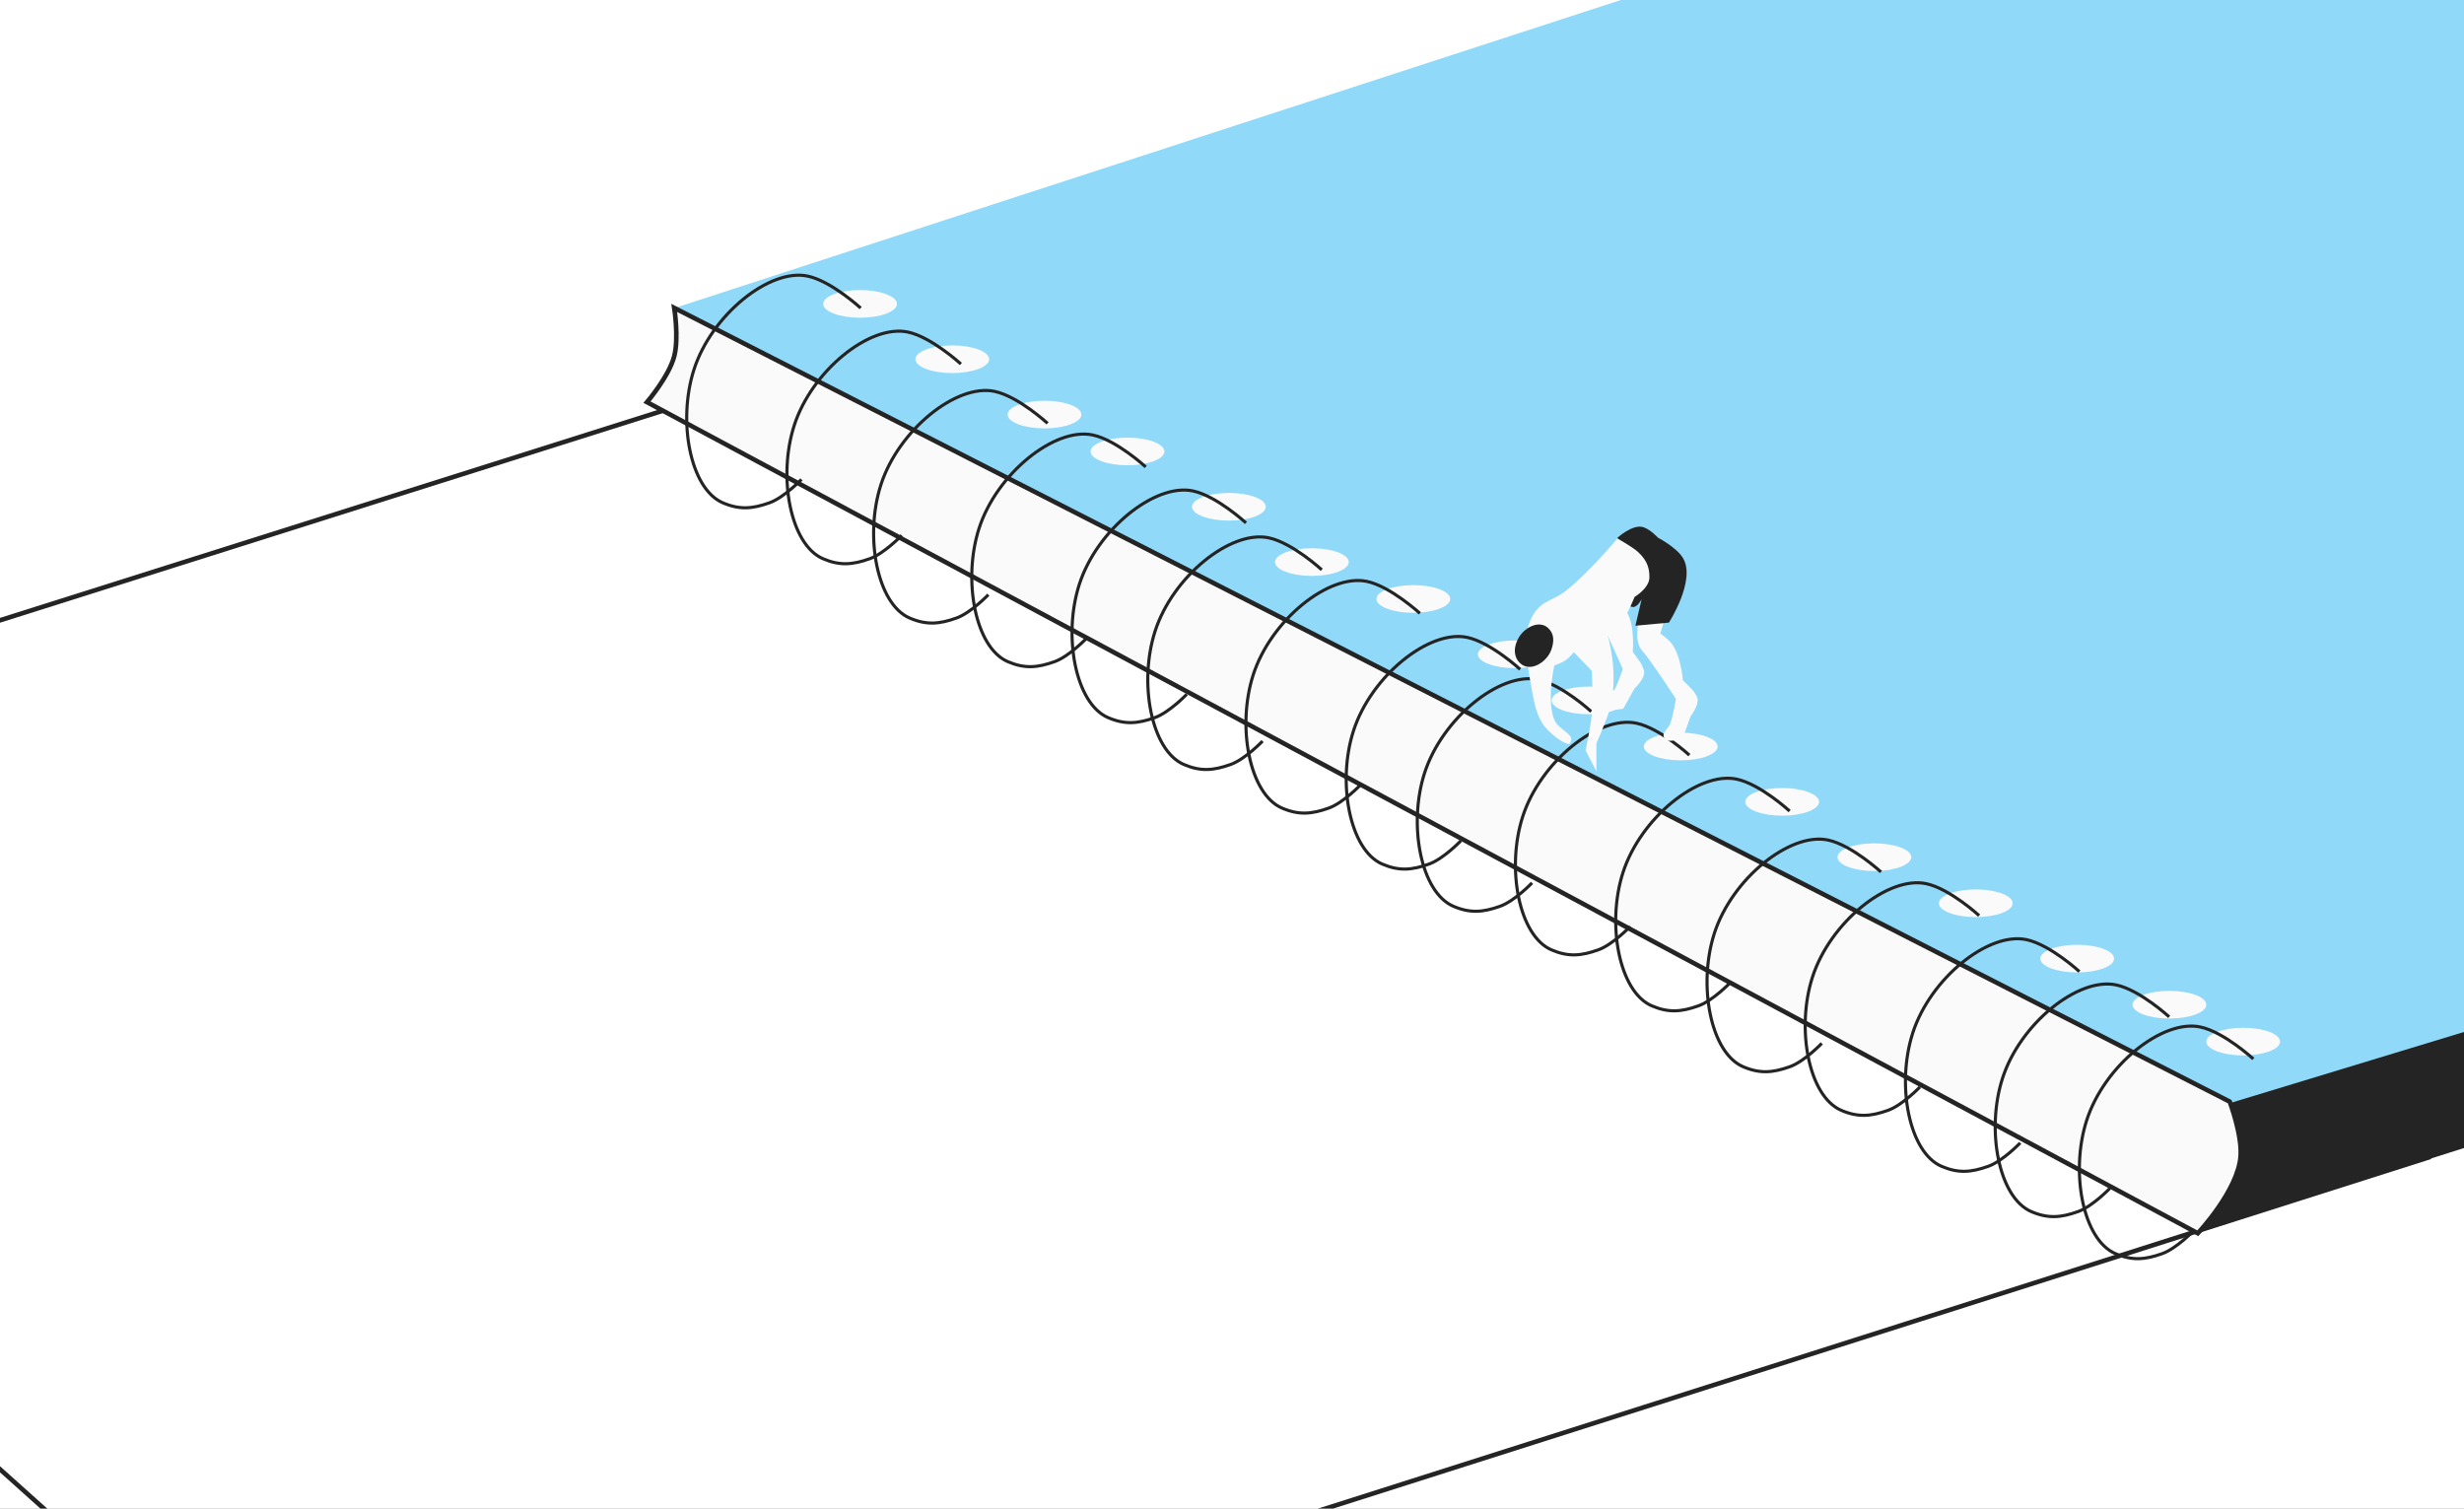 <?xml version="1.0" encoding="UTF-8"?> <svg xmlns="http://www.w3.org/2000/svg" width="490" height="300" viewBox="0 0 490 300" fill="none"><rect x="0" y="0" width="490" height="300" fill="#808080" stroke="none"/> <g clip-path="url(#clip0_4748:731)"> <rect width="490" height="300" fill="white"></rect> <path d="M482.287 230.374L75.528 359.868L-32.497 263.054L-71.004 145.801L139.656 79.195L482.287 230.374Z" stroke="#242424" stroke-width="0.917"></path> <path d="M437.059 245.091V216.28L517.605 186.23V219.533L437.059 245.091Z" fill="#242424"></path> <path d="M510.165 199.086L443.404 219.377L134.23 61.228L510.165 -61.141V199.086Z" fill="#90D9F8"></path> <path d="M445.579 229.913C445.888 225.606 443.41 219.07 443.41 219.07L134.082 61.23C134.082 61.23 135.023 67.204 134.082 70.834C133.039 74.851 128.66 79.973 128.66 79.973L437.059 245.248C437.059 245.248 445.088 236.746 445.579 229.913Z" fill="#FAFAFA" stroke="#242424" stroke-width="0.917"></path> <ellipse cx="446.092" cy="207.129" rx="7.335" ry="2.751" fill="#FAFAFA"></ellipse> <ellipse cx="431.421" cy="199.793" rx="7.335" ry="2.751" fill="#FAFAFA"></ellipse> <ellipse cx="413.085" cy="190.626" rx="7.335" ry="2.751" fill="#FAFAFA"></ellipse> <ellipse cx="392.913" cy="179.622" rx="7.335" ry="2.751" fill="#FAFAFA"></ellipse> <ellipse cx="372.745" cy="170.454" rx="7.335" ry="2.751" fill="#FAFAFA"></ellipse> <ellipse cx="354.409" cy="159.454" rx="7.335" ry="2.751" fill="#FAFAFA"></ellipse> <ellipse cx="334.237" cy="148.45" rx="7.335" ry="2.751" fill="#FAFAFA"></ellipse> <ellipse cx="315.901" cy="139.282" rx="7.335" ry="2.751" fill="#FAFAFA"></ellipse> <ellipse cx="301.229" cy="130.114" rx="7.335" ry="2.751" fill="#FAFAFA"></ellipse> <ellipse cx="281.061" cy="119.11" rx="7.335" ry="2.751" fill="#FAFAFA"></ellipse> <ellipse cx="260.889" cy="111.774" rx="7.335" ry="2.751" fill="#FAFAFA"></ellipse> <ellipse cx="244.385" cy="100.774" rx="7.335" ry="2.751" fill="#FAFAFA"></ellipse> <ellipse cx="224.217" cy="89.774" rx="7.335" ry="2.751" fill="#FAFAFA"></ellipse> <ellipse cx="207.714" cy="82.438" rx="7.335" ry="2.751" fill="#FAFAFA"></ellipse> <ellipse cx="189.378" cy="71.438" rx="7.335" ry="2.751" fill="#FAFAFA"></ellipse> <ellipse cx="171.042" cy="60.434" rx="7.335" ry="2.751" fill="#FAFAFA"></ellipse> <path d="M355.895 161.289C355.895 161.289 350.062 155.932 345.362 154.938C337.772 153.335 326.249 162.644 322.747 173.526C319.458 183.749 321.973 197.225 328.478 200.013C331.814 201.443 334.354 201.234 337.772 200.013C340.666 198.98 344.123 195.367 344.123 195.367" stroke="#242424" stroke-width="0.62"></path> <path d="M335.954 150.164C335.954 150.164 330.12 144.807 325.421 143.813C317.831 142.21 306.308 151.519 302.806 162.401C299.516 172.624 302.031 186.1 308.537 188.888C311.873 190.318 314.413 190.109 317.831 188.888C320.725 187.855 324.182 184.242 324.182 184.242" stroke="#242424" stroke-width="0.62"></path> <path d="M316.438 141.492C316.438 141.492 310.605 136.135 305.905 135.142C298.315 133.538 286.792 142.847 283.29 153.729C280 163.952 282.516 177.428 289.021 180.217C292.357 181.646 294.897 181.437 298.315 180.217C301.209 179.183 304.666 175.57 304.666 175.57" stroke="#242424" stroke-width="0.62"></path> <path d="M413.516 193.203C413.516 193.203 407.683 187.846 402.983 186.853C395.393 185.249 383.87 194.558 380.368 205.44C377.079 215.663 379.594 229.139 386.1 231.927C389.436 233.357 391.975 233.148 395.393 231.927C398.288 230.894 401.744 227.281 401.744 227.281" stroke="#242424" stroke-width="0.62"></path> <path d="M431.368 202.211C431.368 202.211 425.534 196.853 420.835 195.86C413.245 194.257 401.722 203.566 398.22 214.448C394.93 224.671 397.445 238.147 403.951 240.935C407.287 242.365 409.827 242.156 413.245 240.935C416.139 239.902 419.596 236.288 419.596 236.288" stroke="#242424" stroke-width="0.62"></path> <path d="M448.102 210.574C448.102 210.574 442.269 205.217 437.569 204.224C429.979 202.62 418.456 211.929 414.954 222.811C411.665 233.034 414.18 246.51 420.686 249.299C424.022 250.728 426.561 250.519 429.979 249.299C432.873 248.265 436.33 244.652 436.33 244.652" stroke="#242424" stroke-width="0.62"></path> <path d="M393.579 182.074C393.579 182.074 387.745 176.717 383.046 175.724C375.456 174.12 363.933 183.429 360.431 194.311C357.141 204.534 359.656 218.01 366.162 220.799C369.498 222.228 372.038 222.019 375.456 220.799C378.35 219.765 381.807 216.152 381.807 216.152" stroke="#242424" stroke-width="0.62"></path> <path d="M374.059 173.399C374.059 173.399 368.226 168.041 363.526 167.048C355.936 165.444 344.413 174.753 340.911 185.635C337.622 195.859 340.137 209.335 346.643 212.123C349.979 213.552 352.518 213.343 355.936 212.123C358.831 211.089 362.287 207.476 362.287 207.476" stroke="#242424" stroke-width="0.62"></path> <path d="M302.301 133.102C302.301 133.102 296.468 127.744 291.768 126.751C284.179 125.147 272.655 134.456 269.154 145.339C265.864 155.562 268.379 169.038 274.885 171.826C278.221 173.256 280.76 173.046 284.179 171.826C287.073 170.792 290.529 167.179 290.529 167.179" stroke="#242424" stroke-width="0.62"></path> <path d="M282.364 121.969C282.364 121.969 276.53 116.611 271.831 115.618C264.241 114.014 252.718 123.323 249.216 134.206C245.926 144.429 248.441 157.905 254.947 160.693C258.283 162.123 260.823 161.914 264.241 160.693C267.135 159.66 270.592 156.046 270.592 156.046" stroke="#242424" stroke-width="0.62"></path> <path d="M262.844 113.301C262.844 113.301 257.011 107.943 252.311 106.95C244.721 105.346 233.198 114.655 229.697 125.538C226.407 135.761 228.922 149.237 235.428 152.025C238.764 153.455 241.303 153.246 244.721 152.025C247.616 150.992 251.072 147.378 251.072 147.378" stroke="#242424" stroke-width="0.62"></path> <path d="M247.778 103.981C247.778 103.981 241.944 98.623 237.245 97.63C229.655 96.026 218.132 105.335 214.63 116.217C211.34 126.441 213.855 139.917 220.361 142.705C223.697 144.134 226.237 143.925 229.655 142.705C232.549 141.671 236.006 138.058 236.006 138.058" stroke="#242424" stroke-width="0.62"></path> <path d="M227.84 92.852C227.84 92.852 222.007 87.494 217.308 86.501C209.718 84.897 198.195 94.206 194.693 105.089C191.403 115.312 193.918 128.788 200.424 131.576C203.76 133.006 206.299 132.796 209.718 131.576C212.612 130.542 216.068 126.929 216.068 126.929" stroke="#242424" stroke-width="0.62"></path> <path d="M208.321 84.18C208.321 84.18 202.487 78.822 197.788 77.829C190.198 76.225 178.675 85.534 175.173 96.417C171.883 106.64 174.398 120.116 180.904 122.904C184.24 124.334 186.78 124.125 190.198 122.904C193.092 121.871 196.549 118.257 196.549 118.257" stroke="#242424" stroke-width="0.62"></path> <path d="M191.083 72.383C191.083 72.383 185.249 67.025 180.55 66.032C172.96 64.428 161.437 73.737 157.935 84.62C154.645 94.843 157.16 108.319 163.666 111.107C167.002 112.537 169.542 112.328 172.96 111.107C175.854 110.074 179.311 106.46 179.311 106.46" stroke="#242424" stroke-width="0.62"></path> <path d="M171.153 61.258C171.153 61.258 165.319 55.9 160.62 54.907C153.03 53.303 141.507 62.612 138.005 73.495C134.715 83.718 137.23 97.194 143.736 99.982C147.072 101.412 149.612 101.203 153.03 99.982C155.924 98.949 159.381 95.335 159.381 95.335" stroke="#242424" stroke-width="0.62"></path> <path d="M326.456 129.23C324.951 127.492 325.838 123.653 325.838 123.653L331.259 122.414L330.175 125.977C330.175 125.977 331.498 126.916 332.188 127.681C334.277 129.996 334.667 135.27 334.667 135.27L336.524 137.129C336.524 137.129 337.19 137.986 337.454 138.523C338.163 139.969 336.216 142.396 336.216 142.396L334.667 146.733C334.667 146.733 331.61 148.026 330.949 146.733C330.382 145.622 331.785 144.97 332.188 143.79C332.81 141.971 333.273 138.988 333.273 138.988C333.273 138.988 328.469 131.553 326.456 129.23Z" fill="#FAFAFA"></path> <path d="M317.588 122.305C316.388 120.344 317.893 116.702 317.893 116.702L323.444 116.369L321.79 119.706C321.79 119.706 322.942 120.849 323.497 121.717C325.177 124.343 324.697 129.61 324.697 129.61L326.225 131.749C326.225 131.749 326.741 132.703 326.913 133.276C327.376 134.819 325.057 136.893 325.057 136.893L322.817 140.917C322.817 140.917 319.59 141.691 319.15 140.308C318.772 139.119 320.264 138.706 320.855 137.608C321.766 135.915 322.712 133.049 322.712 133.049C322.712 133.049 319.193 124.927 317.588 122.305Z" fill="#FAFAFA"></path> <path d="M324.758 120.712C324.376 120.703 323.829 120.402 323.829 120.402L321.66 106.926C321.66 106.926 324.432 104.422 326.462 104.758C327.968 105.006 329.715 106.926 329.715 106.926C329.715 106.926 333.374 108.823 334.671 110.953C337.344 115.341 331.883 123.81 331.883 123.81L325.223 124.429L326.462 119.163C326.462 119.163 325.657 120.733 324.758 120.712Z" fill="#242424"></path> <path d="M309.109 143.169C309.939 145.186 313.503 146.062 312.207 147.816C311.742 148.445 308.711 146.359 307.25 144.563C305.451 142.352 305.04 139.306 304.617 137.128C304.194 134.95 303.534 130.622 303.534 130.622C303.534 130.622 302.642 125.701 305.082 121.948C306.737 119.401 309.057 119.35 311.432 117.456C316.047 113.776 321.657 107.078 321.657 107.078C321.657 107.078 324.649 108.78 325.684 109.711C327.768 111.585 328.008 113.274 328.008 114.823C328.008 116.962 325.063 118.695 325.063 118.695C325.063 118.695 323.644 122.2 322.585 123.652C321.526 125.104 319.642 126.13 319.642 126.13C319.642 126.13 321.965 133.411 320.261 140.536C319.738 142.724 317.473 147.816 317.473 147.816V153.392L315.305 149.21C315.305 149.21 316.279 144.897 316.544 142.085C316.862 138.712 316.544 133.411 316.544 133.411L312.981 129.693C312.981 129.693 312.126 130.742 311.432 131.242C310.62 131.828 309.109 132.326 309.109 132.326C309.109 132.326 307.497 139.254 309.109 143.169Z" fill="#FAFAFA"></path> <path d="M308.493 129.227C307.611 131.671 304.459 133.666 302.452 132.015C300.814 130.668 300.99 128.374 302.142 126.594C303.41 124.634 306.16 123.304 307.873 124.89C309.129 126.052 309.073 127.618 308.493 129.227Z" fill="#242424"></path> </g> <defs> <clipPath id="clip0_4748:731"> <rect width="490" height="300" fill="white"></rect> </clipPath> </defs> </svg> 